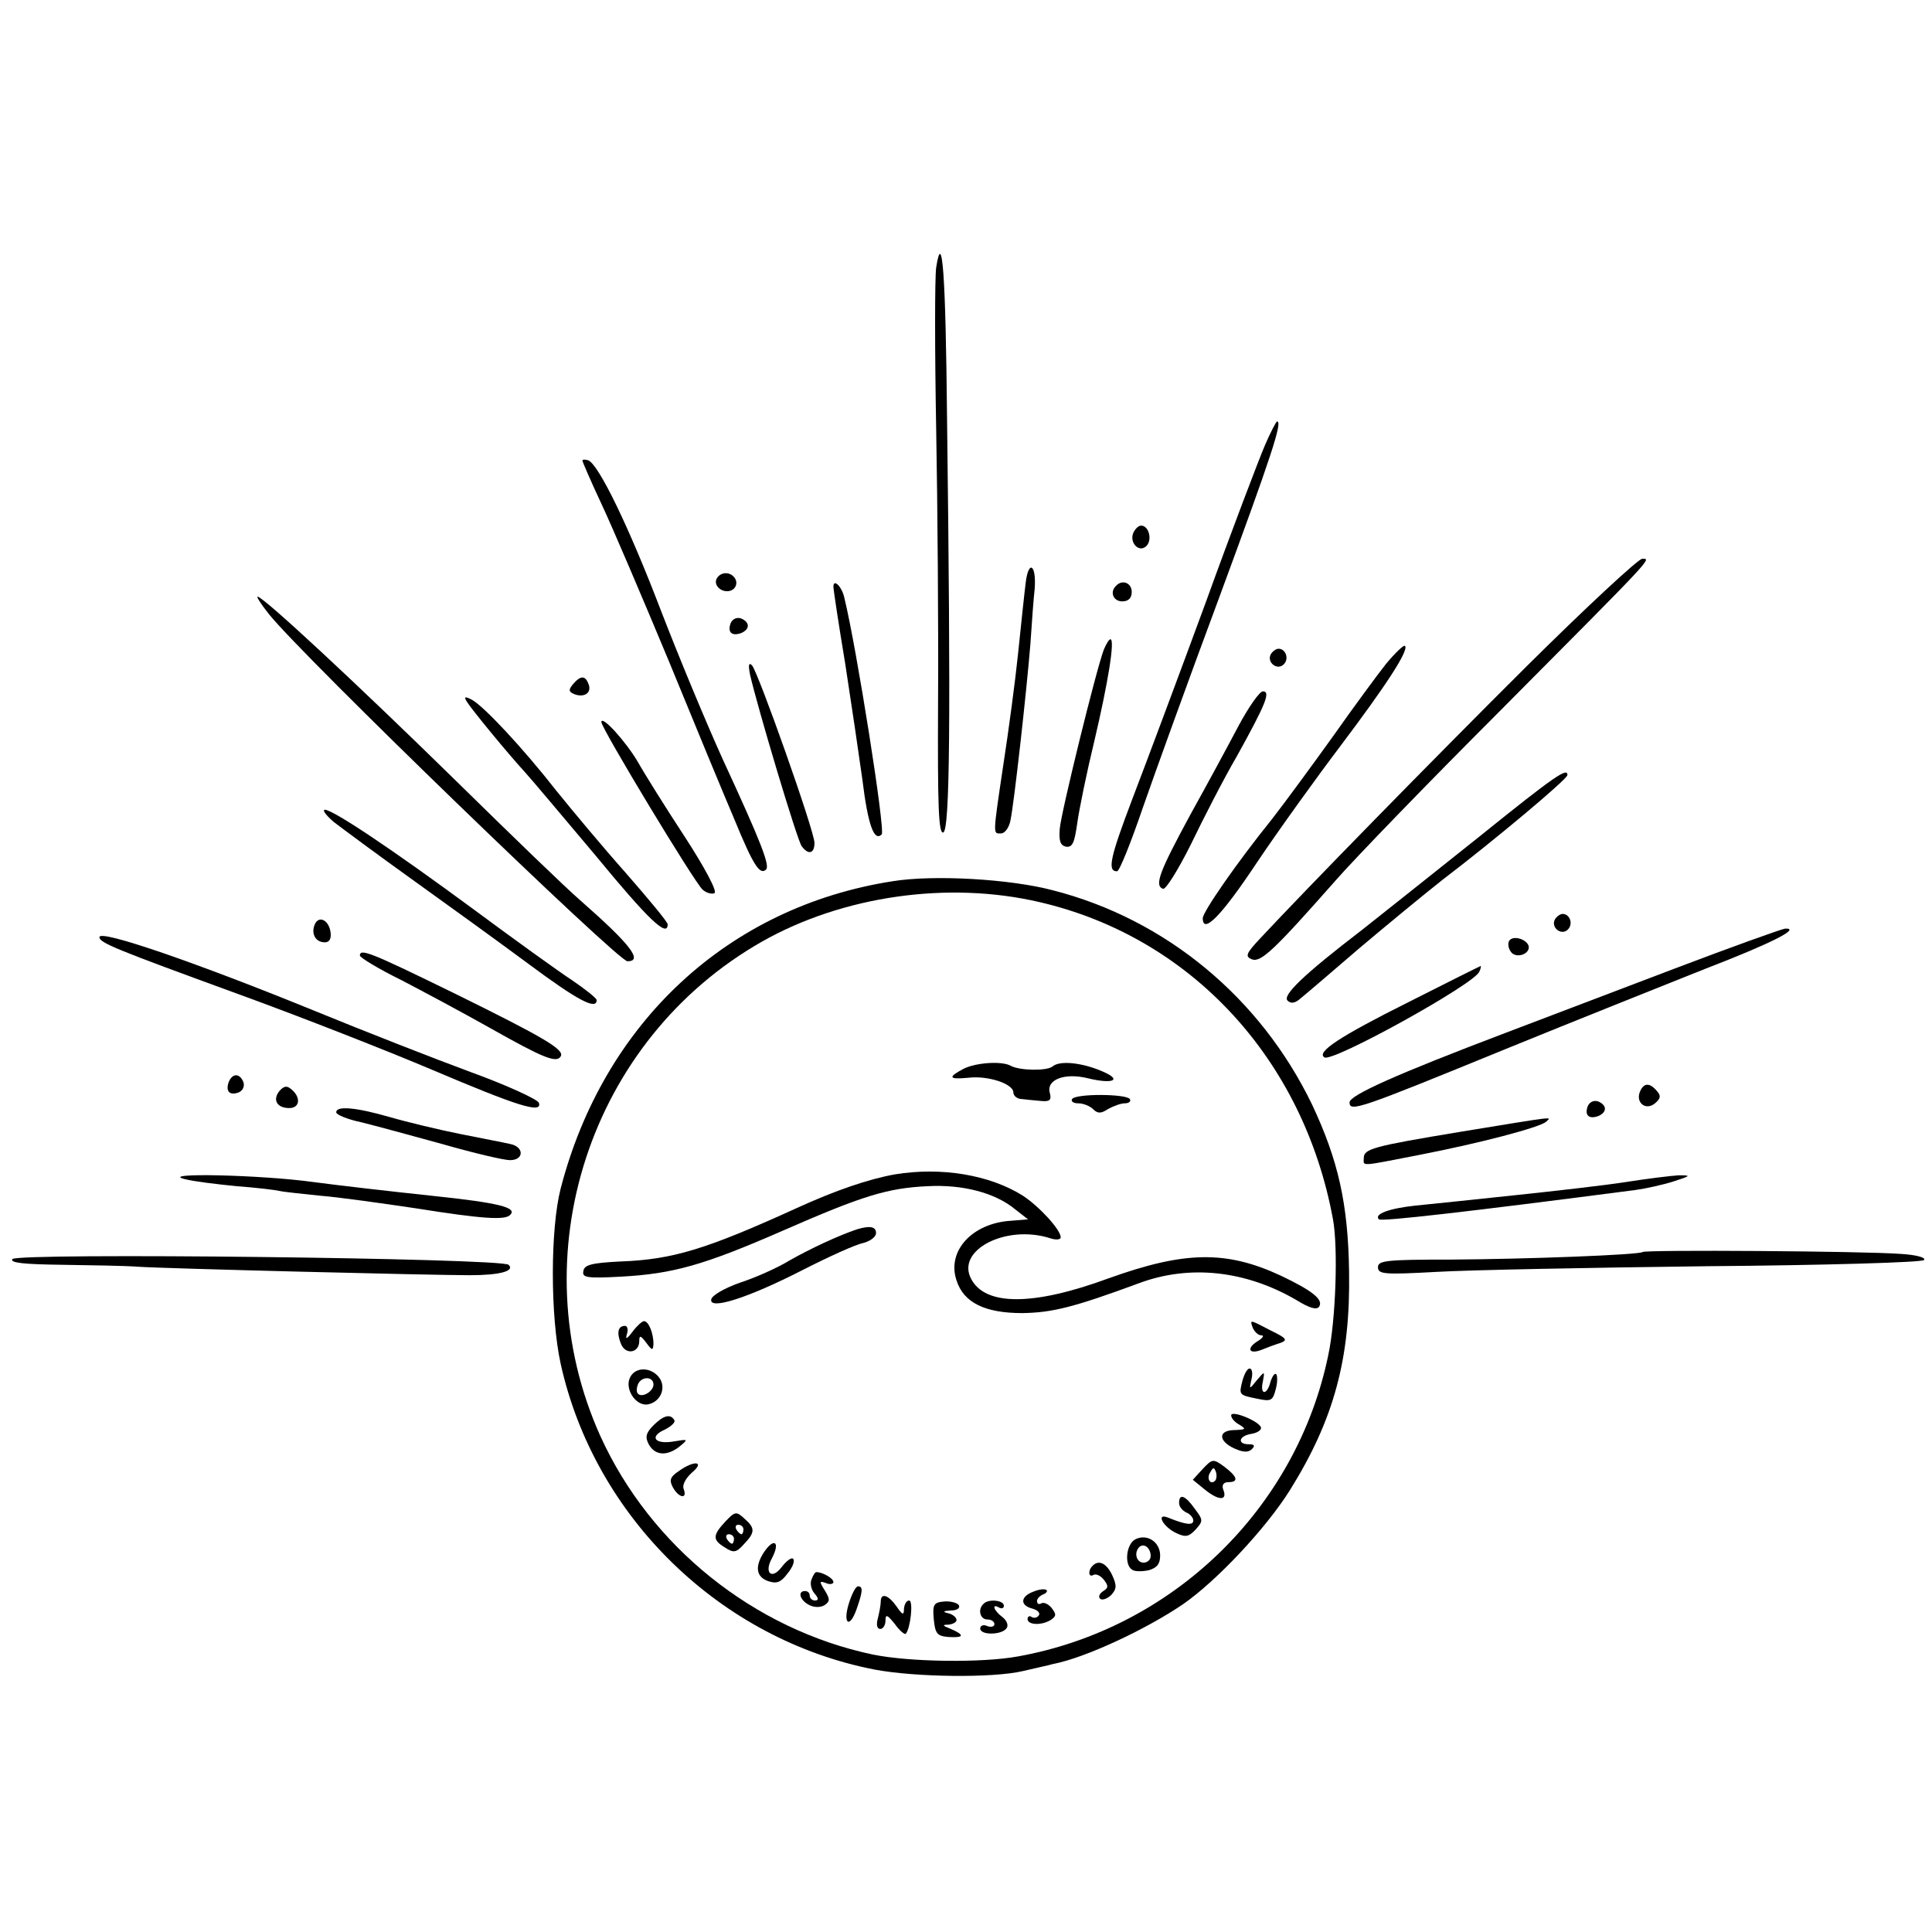 <?xml version="1.0" standalone="no"?>
<!DOCTYPE svg PUBLIC "-//W3C//DTD SVG 20010904//EN"
 "http://www.w3.org/TR/2001/REC-SVG-20010904/DTD/svg10.dtd">
<svg version="1.0" xmlns="http://www.w3.org/2000/svg"
 width="408pt" height="408pt" viewBox="0 0 408 408"
 preserveAspectRatio="xMidYMid meet">
<g transform="translate(0,408) scale(0.1,-0.1)"
fill="#000000" stroke="none">
<path d="M1977 3515 c-3 -22 -3 -175 0 -340 3 -165 5 -425 4 -578 -1 -221 1
-278 11 -275 14 5 16 238 8 873 -3 309 -10 403 -23 320z"/>
<path d="M2671 3139 c-12 -28 -69 -177 -125 -332 -57 -155 -127 -342 -155
-415 -47 -124 -53 -152 -32 -152 5 0 29 60 54 133 25 72 98 274 162 446 110
298 134 371 122 371 -2 0 -14 -23 -26 -51z"/>
<path d="M1230 3107 c0 -2 18 -44 41 -93 23 -49 86 -197 141 -329 54 -132 117
-284 140 -338 39 -95 53 -116 66 -103 8 9 -12 60 -91 231 -35 77 -94 219 -131
315 -68 178 -132 310 -154 318 -7 2 -12 2 -12 -1z"/>
<path d="M2393 2954 c-8 -21 13 -42 28 -27 13 13 5 43 -11 43 -6 0 -13 -7 -17
-16z"/>
<path d="M3224 2673 c-204 -203 -467 -472 -563 -575 -30 -32 -32 -38 -17 -44
19 -7 48 21 176 166 41 47 196 207 345 356 331 333 323 324 303 324 -8 0 -118
-102 -244 -227z"/>
<path d="M2166 2849 c-3 -24 -10 -91 -16 -149 -6 -58 -20 -163 -31 -234 -23
-154 -22 -146 -5 -146 8 0 17 12 20 28 8 39 34 273 42 372 3 47 7 99 9 116 4
52 -13 63 -19 13z"/>
<path d="M1514 2859 c-9 -15 11 -33 30 -26 9 4 13 13 10 22 -7 17 -30 20 -40
4z"/>
<path d="M1760 2841 c0 -6 11 -79 25 -163 13 -84 29 -193 36 -243 12 -98 25
-133 41 -117 8 8 -53 394 -79 500 -5 23 -23 41 -23 23z"/>
<path d="M2357 2843 c-14 -13 -6 -33 13 -33 13 0 20 7 20 20 0 19 -20 27 -33
13z"/>
<path d="M568 2783 c72 -90 737 -733 757 -733 34 0 6 36 -100 129 -28 24 -144
136 -260 250 -207 203 -409 391 -421 391 -3 0 8 -17 24 -37z"/>
<path d="M1543 2764 c-7 -19 2 -28 22 -21 19 8 19 23 0 31 -9 3 -18 -1 -22
-10z"/>
<path d="M2331 2708 c-16 -42 -90 -343 -93 -378 -2 -26 1 -35 13 -38 14 -2 18
8 24 50 4 29 20 107 36 173 29 123 44 215 34 215 -3 0 -9 -10 -14 -22z"/>
<path d="M2927 2678 c-19 -24 -69 -92 -112 -153 -43 -60 -101 -139 -129 -175
-75 -93 -146 -196 -146 -209 0 -35 39 4 114 117 47 70 127 181 177 247 95 126
145 202 136 211 -2 3 -20 -14 -40 -38z"/>
<path d="M2684 2699 c-10 -17 13 -36 27 -22 12 12 4 33 -11 33 -5 0 -12 -5
-16 -11z"/>
<path d="M1584 2655 c16 -70 100 -351 109 -362 14 -19 27 -16 27 7 0 25 -119
361 -132 375 -7 7 -8 0 -4 -20z"/>
<path d="M1210 2635 c-10 -12 -9 -16 3 -21 21 -8 37 3 30 21 -7 19 -17 19 -33
0z"/>
<path d="M2616 2548 c-21 -40 -67 -125 -102 -188 -65 -120 -77 -150 -58 -157
6 -2 32 40 59 94 26 54 69 138 97 186 61 110 72 137 55 137 -7 0 -30 -33 -51
-72z"/>
<path d="M986 2598 c9 -15 87 -110 122 -148 13 -14 80 -94 150 -177 111 -135
152 -174 152 -145 0 5 -40 53 -88 108 -48 54 -114 133 -147 174 -72 92 -153
178 -178 192 -15 8 -18 7 -11 -4z"/>
<path d="M1270 2555 c0 -13 198 -341 214 -354 8 -7 20 -10 25 -7 6 4 -22 56
-63 119 -40 61 -85 133 -99 158 -26 44 -77 100 -77 84z"/>
<path d="M3125 2314 c-94 -75 -206 -164 -249 -198 -124 -95 -168 -138 -157
-149 7 -7 16 -6 28 5 10 8 65 55 123 105 58 49 137 114 175 144 114 87 264
213 265 222 1 17 -25 0 -185 -129z"/>
<path d="M705 2344 c17 -13 91 -68 165 -121 74 -53 186 -134 248 -180 101 -75
142 -97 142 -75 0 4 -24 23 -52 42 -29 19 -122 86 -207 149 -175 129 -298 211
-315 211 -6 -1 3 -12 19 -26z"/>
<path d="M1885 2219 c-347 -54 -610 -298 -701 -649 -22 -86 -22 -269 0 -370
72 -325 338 -583 664 -646 86 -16 248 -18 312 -3 25 6 54 12 64 15 68 13 196
73 274 126 71 49 176 161 226 241 93 149 128 278 125 461 -2 144 -23 236 -78
353 -109 226 -309 392 -548 453 -91 24 -252 33 -338 19z m310 -44 c320 -74
558 -332 620 -670 11 -59 6 -213 -10 -287 -67 -324 -328 -577 -655 -636 -76
-14 -229 -12 -307 4 -251 53 -469 228 -575 461 -172 381 -23 838 342 1045 170
96 392 128 585 83z"/>
<path d="M2035 1823 c-34 -18 -32 -23 10 -19 42 5 95 -13 95 -31 0 -7 8 -14
18 -14 9 -1 27 -3 40 -4 19 -2 23 2 19 17 -8 28 31 43 80 31 53 -13 74 -4 32
14 -43 19 -91 24 -106 11 -12 -10 -69 -9 -88 1 -19 11 -74 7 -100 -6z"/>
<path d="M2264 1759 c-3 -5 3 -9 13 -9 11 0 25 -6 31 -12 10 -10 17 -10 32 0
11 6 27 12 35 12 9 0 14 4 11 9 -7 11 -114 12 -122 0z"/>
<path d="M1890 1600 c-56 -10 -126 -34 -207 -71 -191 -87 -262 -109 -373 -113
-60 -3 -76 -7 -78 -20 -3 -14 6 -16 80 -12 109 6 174 24 341 97 169 74 221 90
306 94 74 4 143 -14 185 -49 l27 -21 -36 -3 c-82 -5 -136 -64 -115 -126 15
-47 60 -69 139 -69 63 1 108 12 246 63 107 40 225 27 332 -35 29 -18 44 -22
49 -14 9 15 -16 34 -81 65 -116 54 -204 52 -365 -6 -158 -58 -259 -58 -289 -1
-33 61 74 116 167 86 12 -4 22 -3 22 2 0 16 -45 65 -80 88 -70 44 -172 61
-270 45z"/>
<path d="M1810 1484 c-39 -13 -99 -41 -143 -66 -26 -16 -74 -37 -105 -47 -31
-11 -58 -26 -60 -35 -5 -23 76 2 193 62 55 28 112 54 128 57 15 4 27 13 27 21
0 14 -13 16 -40 8z"/>
<path d="M1336 1268 c-12 -16 -16 -18 -12 -5 3 9 1 17 -4 17 -15 0 -18 -14 -9
-37 9 -25 39 -21 39 5 0 13 3 12 15 -4 12 -16 14 -17 15 -2 0 22 -10 48 -20
48 -4 0 -15 -10 -24 -22z"/>
<path d="M2646 1275 c4 -8 11 -15 18 -15 6 0 3 -5 -6 -11 -26 -15 -22 -30 5
-20 12 5 31 12 41 15 16 6 13 10 -20 26 -46 24 -45 24 -38 5z"/>
<path d="M1331 1172 c-13 -24 11 -61 36 -58 26 4 40 32 27 54 -16 25 -51 27
-63 4z m49 -16 c0 -14 -24 -29 -33 -19 -3 3 -3 11 0 19 7 18 33 18 33 0z"/>
<path d="M2624 1165 c-8 -31 -8 -31 32 -39 28 -6 32 -4 38 20 4 14 4 29 1 32
-3 3 -8 -4 -12 -16 -7 -29 -23 -29 -16 1 4 22 4 22 -13 2 -16 -20 -16 -20 -11
3 3 12 1 22 -4 22 -5 0 -11 -11 -15 -25z"/>
<path d="M2600 1091 c0 -6 8 -15 18 -20 14 -9 13 -10 -10 -11 -36 0 -36 -23
-1 -39 18 -8 29 -9 37 -1 7 7 5 10 -7 10 -25 0 -21 18 6 22 12 2 21 8 20 13
-2 13 -63 38 -63 26z"/>
<path d="M1380 1070 c-16 -16 -18 -25 -10 -40 13 -24 39 -26 66 -4 18 15 17
15 -13 10 -40 -7 -53 10 -19 25 14 7 23 16 20 20 -8 14 -23 10 -44 -11z"/>
<path d="M2540 978 l-21 -23 27 -22 c29 -23 47 -22 37 2 -3 9 1 15 11 15 23 0
19 12 -9 33 -23 17 -25 16 -45 -5z m26 -25 c-10 -10 -19 5 -10 18 6 11 8 11
12 0 2 -7 1 -15 -2 -18z"/>
<path d="M1433 973 c-18 -12 -20 -19 -12 -34 12 -22 31 -26 23 -4 -4 9 4 23
17 35 29 24 5 27 -28 3z"/>
<path d="M2490 906 c0 -8 7 -16 15 -20 8 -3 15 -11 15 -17 0 -11 -16 -9 -53 6
-27 11 -11 -20 18 -33 19 -9 26 -7 40 8 16 18 16 20 -2 44 -20 28 -33 33 -33
12z"/>
<path d="M1532 867 c-27 -29 -28 -39 -1 -55 18 -12 24 -11 40 7 24 25 24 34 1
54 -17 16 -20 15 -40 -6z m38 -17 c0 -5 -2 -10 -4 -10 -3 0 -8 5 -11 10 -3 6
-1 10 4 10 6 0 11 -4 11 -10z m-20 -20 c0 -5 -2 -10 -4 -10 -3 0 -8 5 -11 10
-3 6 -1 10 4 10 6 0 11 -4 11 -10z"/>
<path d="M2397 829 c-19 -11 -23 -54 -6 -64 5 -4 21 -4 35 -1 17 5 24 13 24
31 0 29 -28 47 -53 34z m33 -35 c0 -8 -7 -14 -15 -14 -15 0 -21 21 -9 33 10 9
24 -2 24 -19z"/>
<path d="M1612 800 c-18 -29 -15 -50 10 -59 18 -6 27 -3 41 16 11 13 16 27 12
31 -3 4 -14 -4 -24 -17 -21 -28 -38 -13 -21 18 19 36 4 45 -18 11z"/>
<path d="M2307 773 c-10 -10 -8 -25 2 -19 5 3 15 -1 22 -10 10 -13 10 -17 -1
-24 -8 -5 -11 -12 -7 -16 4 -4 14 -1 23 7 12 13 13 20 3 42 -12 26 -29 34 -42
20z"/>
<path d="M1714 745 c-4 -8 -1 -22 6 -30 9 -10 9 -15 1 -15 -6 0 -11 5 -11 10
0 6 -4 10 -10 10 -16 0 -11 -19 8 -29 11 -6 24 -6 33 -1 12 8 12 13 1 31 -12
19 -12 21 2 16 9 -4 16 -2 16 2 0 8 -23 21 -36 21 -3 0 -7 -7 -10 -15z"/>
<path d="M1793 695 c-14 -44 1 -56 16 -13 13 37 14 48 3 48 -5 0 -13 -16 -19
-35z"/>
<path d="M2183 719 c-28 -10 -30 -29 -3 -36 11 -3 17 -9 14 -14 -3 -5 -10 -7
-15 -4 -5 4 -9 1 -9 -4 0 -13 30 -14 49 -2 12 8 12 12 2 25 -7 9 -17 13 -22
10 -5 -3 -9 -1 -9 5 0 5 6 11 13 14 6 2 10 7 7 9 -3 3 -15 2 -27 -3z"/>
<path d="M1860 698 c0 -7 -3 -23 -6 -35 -4 -14 -2 -23 5 -23 6 0 11 8 11 18 0
14 4 12 20 -8 10 -14 21 -23 23 -20 10 12 16 70 7 70 -6 0 -10 -8 -11 -17 0
-15 -3 -14 -16 5 -17 24 -33 29 -33 10z"/>
<path d="M1972 660 c3 -30 7 -35 31 -37 33 -2 35 4 5 17 -18 7 -19 9 -5 9 9 1
17 5 17 10 0 5 -8 12 -17 14 -13 3 -12 5 5 6 13 0 20 5 17 11 -3 5 -17 9 -31
8 -22 -2 -25 -6 -22 -38z"/>
<path d="M2077 693 c-13 -12 -7 -33 8 -33 8 0 15 -4 15 -10 0 -5 -7 -7 -15 -4
-8 4 -15 1 -15 -5 0 -15 47 -14 56 1 4 6 0 16 -9 23 -18 13 -24 30 -7 20 6 -3
10 -1 10 4 0 12 -33 15 -43 4z"/>
<path d="M3284 2139 c-10 -17 13 -36 27 -22 12 12 4 33 -11 33 -5 0 -12 -5
-16 -11z"/>
<path d="M664 2126 c-7 -19 3 -36 22 -36 10 0 14 8 12 22 -4 26 -26 36 -34 14z"/>
<path d="M3535 2034 c-121 -46 -281 -107 -355 -135 -232 -88 -330 -132 -330
-147 0 -21 20 -14 328 112 152 62 343 138 423 170 140 54 203 86 169 85 -8 -1
-114 -39 -235 -85z"/>
<path d="M210 2101 c0 -12 32 -25 295 -121 132 -48 315 -120 407 -159 179 -76
234 -94 226 -70 -2 7 -67 37 -144 65 -76 28 -224 86 -329 129 -245 100 -455
173 -455 156z"/>
<path d="M3187 2093 c-3 -5 -2 -15 3 -22 10 -17 43 -6 38 12 -6 15 -34 22 -41
10z"/>
<path d="M760 2062 c0 -4 39 -28 88 -52 48 -25 132 -70 187 -101 110 -62 140
-75 149 -60 9 14 -33 39 -226 134 -174 85 -198 95 -198 79z"/>
<path d="M2975 1964 c-146 -73 -196 -106 -178 -117 17 -11 317 155 327 181 3
6 4 12 3 12 -1 0 -69 -34 -152 -76z"/>
<path d="M483 1795 c-7 -20 2 -29 21 -22 9 4 13 13 10 22 -8 19 -23 19 -31 0z"/>
<path d="M590 1776 c-15 -19 -5 -36 21 -36 22 0 25 22 5 39 -10 9 -16 8 -26
-3z"/>
<path d="M3463 1774 c-9 -23 13 -40 32 -24 12 10 13 16 4 26 -15 18 -28 18
-36 -2z"/>
<path d="M3353 1744 c-7 -19 2 -28 22 -21 19 8 19 23 0 31 -9 3 -18 -1 -22
-10z"/>
<path d="M710 1731 c0 -5 24 -15 53 -21 28 -7 106 -28 171 -46 66 -19 130 -34
143 -34 30 0 30 28 1 34 -13 3 -60 12 -105 21 -45 9 -112 25 -150 36 -73 21
-113 24 -113 10z"/>
<path d="M3085 1690 c-187 -31 -205 -36 -205 -56 0 -17 -11 -18 117 7 129 25
254 58 268 70 11 11 28 13 -180 -21z"/>
<path d="M390 1590 c19 -5 69 -11 110 -15 41 -3 82 -8 90 -10 8 -2 47 -6 85
-10 39 -3 131 -16 205 -27 138 -22 186 -25 197 -14 17 16 -24 26 -167 41 -85
9 -198 22 -250 29 -109 15 -327 20 -270 6z"/>
<path d="M3435 1584 c-44 -7 -150 -19 -235 -28 -85 -9 -180 -19 -211 -22 -56
-6 -88 -18 -77 -29 5 -5 189 16 542 62 22 3 58 11 80 18 37 12 38 13 11 13
-16 -1 -66 -7 -110 -14z"/>
<path d="M3469 1436 c-7 -6 -243 -15 -406 -16 -135 0 -153 -2 -153 -16 0 -15
13 -16 123 -10 67 4 324 9 571 12 249 2 454 8 459 13 5 5 -15 11 -49 13 -79 6
-540 9 -545 4z"/>
<path d="M26 1421 c-5 -8 25 -11 106 -12 62 -1 133 -2 158 -4 56 -4 624 -18
702 -18 64 0 96 9 82 22 -14 14 -1040 26 -1048 12z"/>
</g>
</svg>
